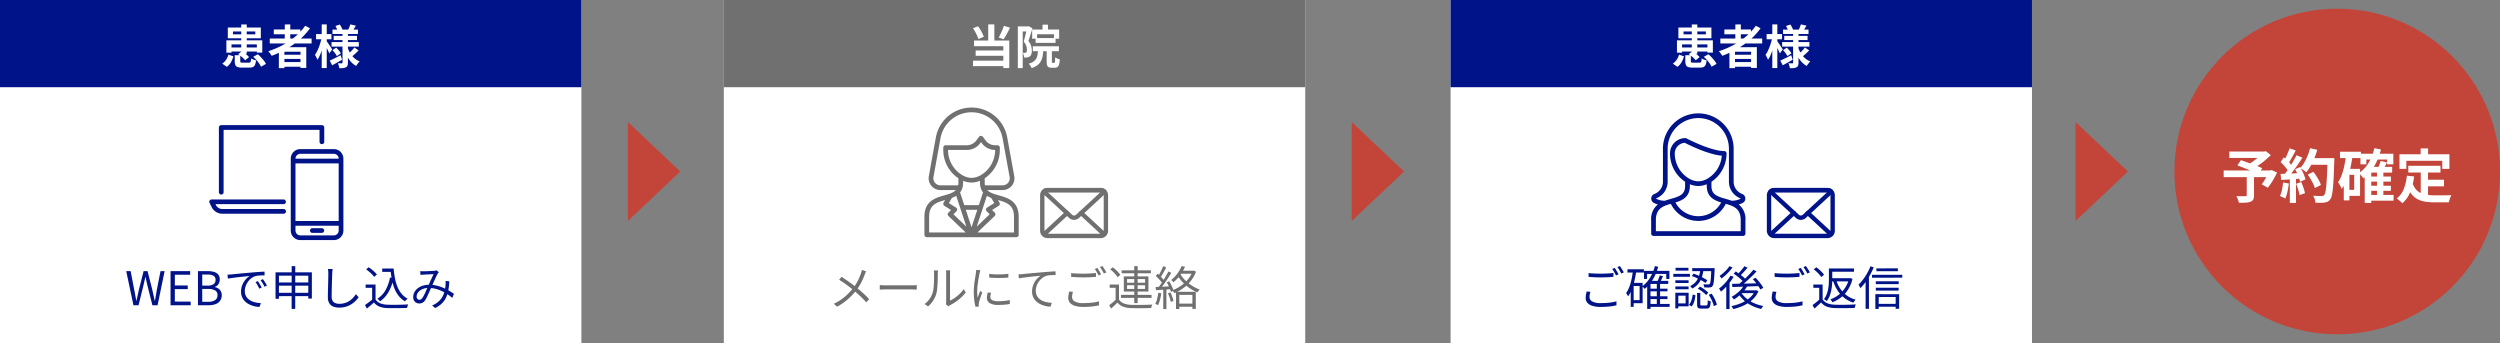 <svg xmlns="http://www.w3.org/2000/svg" width="860" height="118" viewBox="0 0 860 118">
  <rect x="0" y="0" width="860" height="118" fill="#808080" stroke="none"/>
  <g id="グループ_6656" data-name="グループ 6656" transform="translate(-370 -567)">
    <rect id="長方形_536" data-name="長方形 536" width="200" height="118" transform="translate(869 567)" fill="#fff"/>
    <rect id="長方形_537" data-name="長方形 537" width="200" height="30" transform="translate(869 567)" fill="#011388"/>
    <path id="パス_291" data-name="パス 291" d="M6.752,15.992h1.9v2.064q0,.336.152.416a1.848,1.848,0,0,0,.7.08h2.1a.812.812,0,0,0,.456-.1.631.631,0,0,0,.216-.408,6.639,6.639,0,0,0,.1-.944,3.6,3.6,0,0,0,.488.264,5.184,5.184,0,0,0,.632.24,5.939,5.939,0,0,0,.576.152A5.022,5.022,0,0,1,13.72,19.3a1.435,1.435,0,0,1-.7.752,3.04,3.04,0,0,1-1.24.208H9.28a4.587,4.587,0,0,1-1.568-.208,1.272,1.272,0,0,1-.752-.68,3.31,3.31,0,0,1-.208-1.3ZM7.92,15.64l1.264-.992q.448.272.92.608a10.732,10.732,0,0,1,.888.7,5.692,5.692,0,0,1,.672.688L10.32,17.736a5.876,5.876,0,0,0-.632-.7q-.392-.376-.856-.744T7.92,15.64Zm5.184.912,1.584-.88a12.441,12.441,0,0,1,1.1,1.04,15.308,15.308,0,0,1,1,1.168,6.068,6.068,0,0,1,.7,1.1l-1.7.976a6.115,6.115,0,0,0-.632-1.1,12.853,12.853,0,0,0-.96-1.208A13.279,13.279,0,0,0,13.1,16.552Zm-8.512-.768,1.712.608a10.622,10.622,0,0,1-.848,2,4.765,4.765,0,0,1-1.424,1.6l-1.584-1.1a4.944,4.944,0,0,0,1.344-1.36A6.006,6.006,0,0,0,4.592,15.784ZM6.144,7.832v.976h7.68V7.832ZM4.368,6.472h11.36v3.7H4.368ZM8.976,5.416h1.9V15.48h-1.9Zm-5.1,5.456H16.224V15.1H14.352V12.264H5.632v2.864H3.872ZM4.88,13.336H15.232v1.392H4.88ZM18.8,10.264H33.2l-.016,1.68H18.8Zm1.392-3.12,9.136-.016.016,1.664H20.176Zm2.8,8.7,7.152-.016.016,1.44-7.152.016Zm0,2.512h7.152l.016,1.6-7.152.016Zm.976-12.944L25.856,5.4l-.016,5.808H23.952Zm7.024.448,1.648.864A22.079,22.079,0,0,1,28.992,10.7a28.867,28.867,0,0,1-4.52,3.168A34.224,34.224,0,0,1,19.456,16.2a5.207,5.207,0,0,0-.32-.5q-.208-.3-.44-.6a4.882,4.882,0,0,0-.408-.48A29.188,29.188,0,0,0,23.272,12.5a24.992,24.992,0,0,0,4.352-2.96A19.312,19.312,0,0,0,30.992,5.864ZM21.936,13.24l9.424-.016v7.152h-2l.016-5.584-5.536.016V20.44H21.92ZM40.368,7.192h8.768V8.7H40.368Zm.416,2.144H48.8v1.44H40.784Zm-.736,2.128H49.44v1.568H40.048Zm6.464-6.08,1.92.448q-.336.544-.64,1.04t-.56.848l-1.488-.432q.208-.416.424-.96T46.512,5.384Zm-5.136.56,1.52-.512q.272.416.536.912a4.994,4.994,0,0,1,.376.864l-1.6.576a5.767,5.767,0,0,0-.336-.9A8.574,8.574,0,0,0,41.376,5.944ZM47.9,13.32l1.456,1.024q-.528.56-1.128,1.1t-1.064.928l-1.232-.928q.3-.272.672-.64t.712-.76Q47.664,13.656,47.9,13.32Zm-7.536.928,1.3-.864q.432.432.9.984a7.021,7.021,0,0,1,.7.968l-1.376.96a7.857,7.857,0,0,0-.656-1.016A10.371,10.371,0,0,0,40.368,14.248Zm-.944,3.6q.736-.32,1.728-.816t2.032-1.04l.5,1.552q-.848.5-1.744,1t-1.664.92Zm4.4-9.632H45.68v10.32a3.072,3.072,0,0,1-.136,1.016,1.057,1.057,0,0,1-.536.584,2.458,2.458,0,0,1-.968.28q-.568.056-1.32.056a5.781,5.781,0,0,0-.192-.88,4.534,4.534,0,0,0-.32-.832q.416.016.824.024t.536.008a.254.254,0,0,0,.208-.064.352.352,0,0,0,.048-.208Zm1.744,5.1a10.241,10.241,0,0,0,.944,2.016A7.22,7.22,0,0,0,47.9,17a6.4,6.4,0,0,0,1.84,1.136,4.642,4.642,0,0,0-.424.456q-.232.28-.448.568a4.163,4.163,0,0,0-.344.528,6.632,6.632,0,0,1-1.848-1.48,9.758,9.758,0,0,1-1.392-2.088,14.526,14.526,0,0,1-.968-2.512ZM34.72,8.728h5.3V10.5h-5.3ZM36.672,5.4H38.4V20.424H36.672ZM36.64,9.944,37.7,10.3q-.16.96-.416,1.976t-.576,2a19.077,19.077,0,0,1-.7,1.832A8.377,8.377,0,0,1,35.2,17.56a6.3,6.3,0,0,0-.392-.864q-.264-.5-.472-.816a8.742,8.742,0,0,0,.736-1.232,16.344,16.344,0,0,0,.656-1.5q.3-.8.536-1.624T36.64,9.944ZM38.32,11.1q.128.16.408.568t.6.88q.32.472.584.88t.36.568l-.992,1.376q-.144-.336-.368-.816t-.488-.992l-.5-.96q-.232-.448-.408-.736Z" transform="translate(943 570)" fill="#fff"/>
    <path id="パス_292" data-name="パス 292" d="M24.472,7.944q.864.1,1.944.144t2.28.048q.768,0,1.544-.032t1.488-.08q.712-.048,1.288-.112V9.224q-.544.048-1.264.1t-1.512.072q-.792.024-1.528.024-1.216,0-2.256-.048T24.472,9.24Zm.64,6.448a6,6,0,0,0-.24.92,5.135,5.135,0,0,0-.08.888,1.7,1.7,0,0,0,.936,1.5,5.636,5.636,0,0,0,2.856.568q1.12,0,2.136-.072t1.872-.216a10.979,10.979,0,0,0,1.464-.336l.016,1.376q-.576.144-1.416.28t-1.864.208q-1.024.072-2.176.072a9.546,9.546,0,0,1-2.768-.352,3.744,3.744,0,0,1-1.76-1.04,2.469,2.469,0,0,1-.608-1.7,6.029,6.029,0,0,1,.112-1.184q.112-.56.224-1.04Zm8.352-8.24q.208.288.448.68t.472.8q.232.408.392.728l-.864.4q-.24-.5-.608-1.136a12.629,12.629,0,0,0-.7-1.1Zm1.76-.64q.224.3.48.7t.5.792a7.563,7.563,0,0,1,.384.7l-.88.384q-.256-.528-.616-1.144a9.425,9.425,0,0,0-.712-1.064ZM45.352,13.3h6.256v.928H45.352Zm0,2.624h6.256v.944H45.352Zm.016,2.624H52.36v1.024H45.368Zm-1.84-11.36H52.28V9.944H51.192V8.232H44.584V9.944H43.528Zm4.416,4.192h1.12V19.1h-1.12Zm-2.176-.752H51.88v1.04H45.768V20.28H44.632V11.7l1.04-1.072Zm1.52-5.088,1.136.224a17.458,17.458,0,0,1-1.848,4.384,11.767,11.767,0,0,1-2.808,3.232,3.306,3.306,0,0,0-.232-.28q-.152-.168-.32-.328a3.416,3.416,0,0,0-.3-.256A10.271,10.271,0,0,0,45.6,9.552,15.254,15.254,0,0,0,47.288,5.544Zm1.664,3.184L50.072,9q-.288.624-.584,1.256a11.509,11.509,0,0,1-.568,1.08l-.912-.256a11.836,11.836,0,0,0,.528-1.16A12.1,12.1,0,0,0,48.952,8.728Zm-11.1-2.1H43.5v1.12H37.848ZM39.464,11.3h3.6v7.008h-3.6V17.256h2.56v-4.88h-2.56ZM39.72,7.16l1.152.176q-.24,1.68-.616,3.256a21.8,21.8,0,0,1-.912,2.936,11.728,11.728,0,0,1-1.272,2.416q-.064-.128-.192-.344l-.256-.432a2.346,2.346,0,0,0-.24-.344,9.536,9.536,0,0,0,1.1-2.12,18.314,18.314,0,0,0,.76-2.624Q39.544,8.664,39.72,7.16ZM38.968,11.3h1.008v8.272H38.968ZM62.92,6.68h1.1a14.858,14.858,0,0,1-.352,1.912A8.928,8.928,0,0,1,63,10.408a6.245,6.245,0,0,1-2.9,2.848,2.386,2.386,0,0,0-.312-.448,3.125,3.125,0,0,0-.392-.4,5.418,5.418,0,0,0,1.616-1.1A5.586,5.586,0,0,0,62.04,9.9a7.341,7.341,0,0,0,.584-1.584A13.77,13.77,0,0,0,62.92,6.68ZM59.992,8.968l.576-.848q.832.288,1.728.68t1.688.816a13.412,13.412,0,0,1,1.32.792l-.592.944a13.967,13.967,0,0,0-1.32-.832q-.792-.448-1.68-.864A15.2,15.2,0,0,0,59.992,8.968Zm6.7-2.72h1.136v.5q-.08,1.888-.176,3.056a15.375,15.375,0,0,1-.224,1.776,1.815,1.815,0,0,1-.336.832.982.982,0,0,1-.4.336,1.887,1.887,0,0,1-.56.128,6.629,6.629,0,0,1-.792.024q-.5-.008-1.08-.04a3.084,3.084,0,0,0-.1-.552,1.822,1.822,0,0,0-.224-.536q.56.048,1.024.056t.656.008a.559.559,0,0,0,.512-.16,1.616,1.616,0,0,0,.248-.7,15.492,15.492,0,0,0,.184-1.632q.08-1.088.128-2.9ZM61.8,14.76h1.1v3.872q0,.288.1.368a.756.756,0,0,0,.432.08h1.5a.416.416,0,0,0,.32-.12.964.964,0,0,0,.16-.5q.048-.384.064-1.2a1.415,1.415,0,0,0,.288.184,2.805,2.805,0,0,0,.368.152q.192.064.352.112a7.579,7.579,0,0,1-.192,1.512,1.235,1.235,0,0,1-.44.736,1.426,1.426,0,0,1-.808.2H63.272a2.62,2.62,0,0,1-.92-.128.719.719,0,0,1-.44-.464,2.979,2.979,0,0,1-.112-.912Zm-1.52.544.96.256q-.08.7-.232,1.424a7.143,7.143,0,0,1-.424,1.352,3.746,3.746,0,0,1-.688,1.08L59,18.84a3.271,3.271,0,0,0,.632-.968,7.415,7.415,0,0,0,.408-1.232A11.5,11.5,0,0,0,60.28,15.3Zm1.776-2,.72-.7a8.673,8.673,0,0,1,1.072.624q.544.368,1.024.752a5.728,5.728,0,0,1,.768.72l-.736.8a7.118,7.118,0,0,0-.752-.736,11.935,11.935,0,0,0-1.008-.776Q62.6,13.608,62.056,13.3ZM65.8,15.416l.976-.4a12.029,12.029,0,0,1,.808,1.272,11.447,11.447,0,0,1,.64,1.352,7.523,7.523,0,0,1,.376,1.216l-1.072.432a6.771,6.771,0,0,0-.352-1.216A13.25,13.25,0,0,0,66.56,16.7,12.814,12.814,0,0,0,65.8,15.416ZM60.12,6.248h7.088V7.272H60.12Zm-5.792,4.16h4.544v.944H54.328Zm.064-4.288h4.432v.96H54.392Zm-.064,6.416h4.544v.96H54.328Zm-.72-4.32h5.728V9.224H53.608Zm1.264,6.48h4.016v4.672H54.872v-.992h2.976V15.7H54.872Zm-.56,0h1.024V20.1H54.312Zm23.664-2.624,1.1.336A10.213,10.213,0,0,1,77.8,14.2a15.84,15.84,0,0,1-1.6,1.568,14.255,14.255,0,0,1-1.728,1.264,2.542,2.542,0,0,0-.224-.3q-.144-.168-.3-.344a2.152,2.152,0,0,0-.288-.272,12.632,12.632,0,0,0,2.456-1.744A8.837,8.837,0,0,0,77.976,12.072Zm.1-6.512,1.072.544q-.608.72-1.3,1.48t-1.288,1.3l-.864-.5q.4-.384.84-.88T77.384,6.5A9.818,9.818,0,0,0,78.072,5.56Zm3.1,1.216,1.088.592q-.8.864-1.768,1.8t-1.952,1.808q-.984.872-1.864,1.512l-.816-.528q.656-.5,1.376-1.136t1.432-1.336q.712-.7,1.36-1.392T81.176,6.776Zm-6.8,1.376.736-.784q.592.4,1.256.88t1.24.968a6.962,6.962,0,0,1,.912.9l-.752.864a12.167,12.167,0,0,0-.912-.912q-.56-.512-1.208-1.016T74.376,8.152Zm6.592,1.888.944-.5q.512.512,1.024,1.136t.952,1.232a7.5,7.5,0,0,1,.68,1.1l-1.008.592a7.338,7.338,0,0,0-.648-1.112q-.424-.616-.928-1.264T80.968,10.04Zm-7.136,1.6q1.152-.016,2.68-.048t3.264-.072q1.736-.04,3.464-.088l-.048.992q-1.664.048-3.344.112t-3.2.112q-1.52.048-2.7.08Zm3.1,2.928a8.529,8.529,0,0,0,1.848,2.1,11.315,11.315,0,0,0,2.624,1.616,14.128,14.128,0,0,0,3.176.984,3.451,3.451,0,0,0-.272.312q-.144.184-.264.368a3.51,3.51,0,0,0-.2.344,14.519,14.519,0,0,1-3.232-1.152,11.924,11.924,0,0,1-2.688-1.824A10.134,10.134,0,0,1,75.96,14.9Zm.368-.7h4.768v.96h-5.6Zm4.384,0h.24l.208-.048.768.368a8.211,8.211,0,0,1-1.472,2.3,10.577,10.577,0,0,1-2.072,1.752A13.66,13.66,0,0,1,76.888,19.5a19.591,19.591,0,0,1-2.688.832,3.591,3.591,0,0,0-.256-.536,3.424,3.424,0,0,0-.336-.5,17.517,17.517,0,0,0,2.52-.7,13.5,13.5,0,0,0,2.328-1.1,9.332,9.332,0,0,0,1.928-1.512,6.481,6.481,0,0,0,1.3-1.92Zm-8.4-5.04,1.072.384A16.884,16.884,0,0,1,73.1,11.1a21.01,21.01,0,0,1-1.5,1.768,17.242,17.242,0,0,1-1.576,1.472q-.064-.128-.184-.328t-.256-.408a2.036,2.036,0,0,0-.248-.32A15.679,15.679,0,0,0,70.8,12.016a15.105,15.105,0,0,0,1.368-1.536A14.6,14.6,0,0,0,73.288,8.824ZM72.9,5.56l1.088.432a15.136,15.136,0,0,1-1.1,1.36A17.333,17.333,0,0,1,71.568,8.68,16.778,16.778,0,0,1,70.184,9.8,1.939,1.939,0,0,0,70,9.512l-.248-.328a2.673,2.673,0,0,0-.224-.264,14.212,14.212,0,0,0,1.272-1,15.792,15.792,0,0,0,1.208-1.176A6.919,6.919,0,0,0,72.9,5.56ZM71.832,11.8l.976-.992.16.08v9.44H71.832Zm16.64-3.856q.864.1,1.944.144t2.28.048q.768,0,1.544-.032t1.488-.08q.712-.048,1.288-.112V9.224q-.544.048-1.264.1t-1.512.072q-.792.024-1.528.024-1.216,0-2.256-.048T88.472,9.24Zm.64,6.448a6,6,0,0,0-.24.92,5.135,5.135,0,0,0-.08.888,1.7,1.7,0,0,0,.936,1.5,5.636,5.636,0,0,0,2.856.568q1.12,0,2.136-.072t1.872-.216a10.979,10.979,0,0,0,1.464-.336l.016,1.376q-.576.144-1.416.28t-1.864.208q-1.024.072-2.176.072a9.546,9.546,0,0,1-2.768-.352,3.744,3.744,0,0,1-1.76-1.04,2.469,2.469,0,0,1-.608-1.7,6.029,6.029,0,0,1,.112-1.184q.112-.56.224-1.04Zm8.352-8.24q.208.288.448.68t.472.8q.232.408.392.728l-.864.4q-.24-.5-.608-1.136a12.627,12.627,0,0,0-.7-1.1Zm1.76-.64q.224.3.48.7t.5.792a7.564,7.564,0,0,1,.384.7l-.88.384q-.256-.528-.616-1.144a9.424,9.424,0,0,0-.712-1.064Zm5.76,6.368v5.664h-1.168V13h-2.032V11.88Zm0,5.136a3.543,3.543,0,0,0,1.656,1.312,7.288,7.288,0,0,0,2.5.48q.656.032,1.6.04t1.976-.008q1.032-.016,2.008-.048t1.68-.08a3.308,3.308,0,0,0-.144.352q-.08.224-.144.456t-.1.408q-.656.032-1.56.048t-1.88.024q-.976.008-1.88,0t-1.56-.024a8.435,8.435,0,0,1-2.752-.512,4.642,4.642,0,0,1-1.92-1.408q-.56.512-1.12,1.032t-1.184,1.064l-.64-1.232q.56-.384,1.184-.888t1.184-1.016ZM101.912,6.648l.9-.7a12.673,12.673,0,0,1,1.016.808q.52.456.952.912a5.89,5.89,0,0,1,.688.856l-.96.768a6.382,6.382,0,0,0-.664-.856q-.424-.472-.92-.944A9.557,9.557,0,0,0,101.912,6.648ZM107.7,6.36h8.08V7.48H107.7Zm.112,3.344h6.544v1.1h-6.544Zm-.672-3.344H108.3v3.712q0,.832-.072,1.808a17.47,17.47,0,0,1-.264,1.984,11.06,11.06,0,0,1-.568,1.968,6.99,6.99,0,0,1-1,1.76,1.858,1.858,0,0,0-.272-.248q-.176-.136-.368-.256a1.632,1.632,0,0,0-.336-.168,6.242,6.242,0,0,0,.928-1.624,10.47,10.47,0,0,0,.512-1.784,14.216,14.216,0,0,0,.232-1.8q.056-.888.056-1.656ZM114.056,9.7h.224l.224-.032.752.256a12.319,12.319,0,0,1-1.064,2.888A10.986,10.986,0,0,1,112.6,15.1a10.559,10.559,0,0,1-1.992,1.712,11.983,11.983,0,0,1-2.28,1.176,2,2,0,0,0-.184-.344q-.12-.184-.248-.368a1.624,1.624,0,0,0-.256-.3,10.544,10.544,0,0,0,2.1-1.016,9.5,9.5,0,0,0,1.856-1.528,10.281,10.281,0,0,0,1.488-2.032,9.934,9.934,0,0,0,.976-2.48Zm-4.384.736a10.656,10.656,0,0,0,2.456,4.192,9.049,9.049,0,0,0,4.216,2.448,3.451,3.451,0,0,0-.272.312q-.144.184-.28.368a3.132,3.132,0,0,0-.232.36A10.037,10.037,0,0,1,110.168,14a13.569,13.569,0,0,1-1.552-3.3Zm13.792-4.112,7.408-.016v.976L123.48,7.3Zm-.192,4.432h7.888v.976l-7.872.016Zm0,2.224h7.856v.976l-7.84.016Zm.464,5.552,6.944-.016.016.992-6.944.016Zm-1.776-10h10.432l-.016.992-10.4.016Zm1.152,6.656,8.192.016v5.008l-1.2.016.016-4.064-5.84.016-.016,4.08-1.136.016Zm-1.68-9.584,1.12.352a24.14,24.14,0,0,1-1.272,2.656,23.66,23.66,0,0,1-1.568,2.464,18.32,18.32,0,0,1-1.72,2.048q-.064-.144-.184-.368t-.248-.448a3.165,3.165,0,0,0-.24-.368,15.028,15.028,0,0,0,1.568-1.784,19.613,19.613,0,0,0,1.424-2.176A17.487,17.487,0,0,0,121.432,5.608Zm-1.664,4.128,1.12-1.136.016.016.016,11.616h-1.152Z" transform="translate(892 653)" fill="#011388"/>
    <g id="グループ_6620" data-name="グループ 6620" transform="translate(0 -46)">
      <rect id="長方形_530" data-name="長方形 530" width="200" height="118" transform="translate(370 613)" fill="#fff"/>
      <rect id="長方形_533" data-name="長方形 533" width="200" height="30" transform="translate(370 613)" fill="#011388"/>
      <path id="パス_295" data-name="パス 295" d="M6.752,15.992h1.9v2.064q0,.336.152.416a1.848,1.848,0,0,0,.7.08h2.1a.812.812,0,0,0,.456-.1.631.631,0,0,0,.216-.408,6.639,6.639,0,0,0,.1-.944,3.6,3.6,0,0,0,.488.264,5.184,5.184,0,0,0,.632.24,5.939,5.939,0,0,0,.576.152A5.022,5.022,0,0,1,13.72,19.3a1.435,1.435,0,0,1-.7.752,3.04,3.04,0,0,1-1.24.208H9.28a4.587,4.587,0,0,1-1.568-.208,1.272,1.272,0,0,1-.752-.68,3.31,3.31,0,0,1-.208-1.3ZM7.92,15.64l1.264-.992q.448.272.92.608a10.732,10.732,0,0,1,.888.7,5.692,5.692,0,0,1,.672.688L10.32,17.736a5.876,5.876,0,0,0-.632-.7q-.392-.376-.856-.744T7.92,15.64Zm5.184.912,1.584-.88a12.441,12.441,0,0,1,1.1,1.04,15.308,15.308,0,0,1,1,1.168,6.068,6.068,0,0,1,.7,1.1l-1.7.976a6.115,6.115,0,0,0-.632-1.1,12.853,12.853,0,0,0-.96-1.208A13.279,13.279,0,0,0,13.1,16.552Zm-8.512-.768,1.712.608a10.622,10.622,0,0,1-.848,2,4.765,4.765,0,0,1-1.424,1.6l-1.584-1.1a4.944,4.944,0,0,0,1.344-1.36A6.006,6.006,0,0,0,4.592,15.784ZM6.144,7.832v.976h7.68V7.832ZM4.368,6.472h11.36v3.7H4.368ZM8.976,5.416h1.9V15.48h-1.9Zm-5.1,5.456H16.224V15.1H14.352V12.264H5.632v2.864H3.872ZM4.88,13.336H15.232v1.392H4.88ZM18.8,10.264H33.2l-.016,1.68H18.8Zm1.392-3.12,9.136-.016.016,1.664H20.176Zm2.8,8.7,7.152-.016.016,1.44-7.152.016Zm0,2.512h7.152l.016,1.6-7.152.016Zm.976-12.944L25.856,5.4l-.016,5.808H23.952Zm7.024.448,1.648.864A22.079,22.079,0,0,1,28.992,10.7a28.867,28.867,0,0,1-4.52,3.168A34.224,34.224,0,0,1,19.456,16.2a5.207,5.207,0,0,0-.32-.5q-.208-.3-.44-.6a4.882,4.882,0,0,0-.408-.48A29.188,29.188,0,0,0,23.272,12.5a24.992,24.992,0,0,0,4.352-2.96A19.312,19.312,0,0,0,30.992,5.864ZM21.936,13.24l9.424-.016v7.152h-2l.016-5.584-5.536.016V20.44H21.92ZM40.368,7.192h8.768V8.7H40.368Zm.416,2.144H48.8v1.44H40.784Zm-.736,2.128H49.44v1.568H40.048Zm6.464-6.08,1.92.448q-.336.544-.64,1.04t-.56.848l-1.488-.432q.208-.416.424-.96T46.512,5.384Zm-5.136.56,1.52-.512q.272.416.536.912a4.994,4.994,0,0,1,.376.864l-1.6.576a5.767,5.767,0,0,0-.336-.9A8.574,8.574,0,0,0,41.376,5.944ZM47.9,13.32l1.456,1.024q-.528.56-1.128,1.1t-1.064.928l-1.232-.928q.3-.272.672-.64t.712-.76Q47.664,13.656,47.9,13.32Zm-7.536.928,1.3-.864q.432.432.9.984a7.021,7.021,0,0,1,.7.968l-1.376.96a7.857,7.857,0,0,0-.656-1.016A10.371,10.371,0,0,0,40.368,14.248Zm-.944,3.6q.736-.32,1.728-.816t2.032-1.04l.5,1.552q-.848.5-1.744,1t-1.664.92Zm4.4-9.632H45.68v10.32a3.072,3.072,0,0,1-.136,1.016,1.057,1.057,0,0,1-.536.584,2.458,2.458,0,0,1-.968.28q-.568.056-1.32.056a5.781,5.781,0,0,0-.192-.88,4.534,4.534,0,0,0-.32-.832q.416.016.824.024t.536.008a.254.254,0,0,0,.208-.064.352.352,0,0,0,.048-.208Zm1.744,5.1a10.241,10.241,0,0,0,.944,2.016A7.22,7.22,0,0,0,47.9,17a6.4,6.4,0,0,0,1.84,1.136,4.642,4.642,0,0,0-.424.456q-.232.28-.448.568a4.163,4.163,0,0,0-.344.528,6.632,6.632,0,0,1-1.848-1.48,9.758,9.758,0,0,1-1.392-2.088,14.526,14.526,0,0,1-.968-2.512ZM34.72,8.728h5.3V10.5h-5.3ZM36.672,5.4H38.4V20.424H36.672ZM36.64,9.944,37.7,10.3q-.16.96-.416,1.976t-.576,2a19.077,19.077,0,0,1-.7,1.832A8.377,8.377,0,0,1,35.2,17.56a6.3,6.3,0,0,0-.392-.864q-.264-.5-.472-.816a8.742,8.742,0,0,0,.736-1.232,16.344,16.344,0,0,0,.656-1.5q.3-.8.536-1.624T36.64,9.944ZM38.32,11.1q.128.16.408.568t.6.88q.32.472.584.88t.36.568l-.992,1.376q-.144-.336-.368-.816t-.488-.992l-.5-.96q-.232-.448-.408-.736Z" transform="translate(444 616)" fill="#fff"/>
      <path id="パス_296" data-name="パス 296" d="M22.9,19,20.424,7.272h1.52l1.232,6.384q.176.944.352,1.9t.352,1.912h.064q.208-.96.416-1.912t.416-1.9l1.616-6.384h1.36l1.632,6.384q.208.944.416,1.9t.432,1.912h.08q.16-.96.32-1.912t.32-1.9l1.264-6.384h1.408L31.208,19H29.416L27.64,11.928q-.16-.7-.3-1.352t-.28-1.32H27q-.128.672-.288,1.32t-.3,1.352L24.664,19Zm12.768,0V7.272h6.736l.016,1.248L37.144,8.5v3.7h4.432l.016,1.264-4.448-.016v4.288l5.44.016L42.6,19ZM45.1,19V7.272h3.472a6.944,6.944,0,0,1,2.1.288,2.924,2.924,0,0,1,1.416.912,2.542,2.542,0,0,1,.512,1.664,3.027,3.027,0,0,1-.2,1.1,2.486,2.486,0,0,1-.584.9,2.329,2.329,0,0,1-.928.552v.08a3.067,3.067,0,0,1,1.712.9,2.643,2.643,0,0,1,.672,1.9,3.106,3.106,0,0,1-.568,1.912,3.44,3.44,0,0,1-1.568,1.144A6.425,6.425,0,0,1,48.824,19Zm1.472-6.752h1.744a3.586,3.586,0,0,0,2.176-.512,1.688,1.688,0,0,0,.656-1.408,1.575,1.575,0,0,0-.7-1.464,4.049,4.049,0,0,0-2.072-.424H46.568Zm0,5.568h2.048a4.238,4.238,0,0,0,2.352-.56,1.942,1.942,0,0,0,.848-1.744,1.74,1.74,0,0,0-.832-1.608,4.6,4.6,0,0,0-2.368-.5H46.568Zm8.688-9.344q.448-.016.824-.04l.6-.04q.384-.048,1.112-.12t1.672-.16q.944-.088,2.032-.184l2.192-.192q.88-.08,1.664-.136t1.456-.1q.672-.04,1.2-.056v1.28q-.448,0-1.024.016t-1.136.064a4.71,4.71,0,0,0-.976.176,4.66,4.66,0,0,0-1.528.824,5.71,5.71,0,0,0-1.16,1.272,6.005,6.005,0,0,0-.728,1.488,4.832,4.832,0,0,0-.248,1.488,3.853,3.853,0,0,0,.32,1.624,3.441,3.441,0,0,0,.872,1.176,4.8,4.8,0,0,0,1.256.784,7.17,7.17,0,0,0,1.5.456,9.363,9.363,0,0,0,1.576.168l-.464,1.328a9,9,0,0,1-1.792-.248,8.016,8.016,0,0,1-1.712-.624A5.763,5.763,0,0,1,61.3,17.688a4.507,4.507,0,0,1-1.376-3.36,5.991,5.991,0,0,1,.44-2.312A6.844,6.844,0,0,1,61.5,10.152,5.746,5.746,0,0,1,62.92,8.92q-.512.064-1.272.144l-1.624.168q-.864.088-1.736.2t-1.624.216q-.752.1-1.264.216ZM65.7,10.7q.176.256.424.648t.488.8a7.214,7.214,0,0,1,.4.776L66.2,13.3q-.272-.592-.608-1.176a11.106,11.106,0,0,0-.7-1.08Zm1.744-.672q.192.256.448.64t.5.792q.248.408.44.776l-.832.4q-.288-.592-.632-1.168t-.712-1.072Zm4.336-2.336,12.5-.016V16.7l-1.232.016.016-7.888h-10.1l-.016,7.968H71.784Zm.752,3.488L83.7,11.16l.016,1.1-11.168.016Zm.016,3.552H83.7v1.136l-11.152.016ZM77.336,5.56h1.232l-.016,14.688-1.232.016Zm14.1.976q-.064.4-.1.808t-.048.808q-.032.672-.064,1.664t-.064,2.1q-.032,1.112-.048,2.216T91.1,16.12a2.6,2.6,0,0,0,.336,1.408,1.845,1.845,0,0,0,.928.752,3.827,3.827,0,0,0,1.36.224,6.473,6.473,0,0,0,1.968-.28,5.931,5.931,0,0,0,1.568-.752,6.935,6.935,0,0,0,1.224-1.064,11.934,11.934,0,0,0,.968-1.216l.912,1.088a10.741,10.741,0,0,1-1.016,1.192,8.132,8.132,0,0,1-1.416,1.144,7.724,7.724,0,0,1-1.88.864,7.869,7.869,0,0,1-2.376.336,5.4,5.4,0,0,1-2.016-.352,2.828,2.828,0,0,1-1.376-1.136,3.848,3.848,0,0,1-.5-2.08q0-.72.016-1.592t.048-1.8q.032-.928.048-1.816t.032-1.64q.016-.752.016-1.248,0-.448-.032-.864a7.538,7.538,0,0,0-.1-.768Zm17.04-.16h3.36V7.512h-3.36Zm2.624,0h1.312a32.572,32.572,0,0,0,.48,3.448,14.932,14.932,0,0,0,.888,2.96,9.078,9.078,0,0,0,1.424,2.344,6.759,6.759,0,0,0,2.056,1.632,1.776,1.776,0,0,0-.32.24q-.176.16-.344.336t-.28.32a7.592,7.592,0,0,1-2.088-1.768,9.821,9.821,0,0,1-1.448-2.432,16.032,16.032,0,0,1-.912-3.008,32.92,32.92,0,0,1-.512-3.5H111.1Zm.064,3.088,1.232.192a15.926,15.926,0,0,1-1.7,4.72,10.18,10.18,0,0,1-2.936,3.28,2.394,2.394,0,0,0-.248-.28q-.168-.168-.36-.336t-.336-.28a8.263,8.263,0,0,0,2.824-2.976A14.289,14.289,0,0,0,111.16,9.464Zm-4.976,2.416v5.664h-1.168V13h-2.24V11.88Zm0,5.136a3.473,3.473,0,0,0,1.6,1.312,6.8,6.8,0,0,0,2.416.48q.656.032,1.592.04t1.968-.008q1.032-.016,1.992-.048t1.68-.08a1.863,1.863,0,0,0-.16.352q-.08.224-.144.456t-.1.408q-.656.032-1.552.048T113.624,20q-.96.008-1.864,0t-1.56-.024a8.064,8.064,0,0,1-2.68-.512,4.555,4.555,0,0,1-1.88-1.408q-.576.512-1.184,1.032t-1.264,1.064l-.624-1.232q.576-.384,1.24-.888t1.288-1.016ZM102.952,6.664l.88-.72a11.7,11.7,0,0,1,1.072.776q.544.44,1,.888a7.516,7.516,0,0,1,.744.832l-.96.8a5.15,5.15,0,0,0-.7-.848q-.456-.464-.992-.92A12.929,12.929,0,0,0,102.952,6.664Zm18.608.608.632.032q.328.016.568.016.32,0,.824-.016t1.048-.048q.544-.032,1.024-.056t.72-.04q.24-.032.44-.072a2.056,2.056,0,0,0,.36-.1l.8.656q-.112.128-.216.256t-.2.272a11.851,11.851,0,0,0-.608,1.176q-.352.76-.744,1.648t-.776,1.7l-.52,1.176-.568,1.28q-.288.648-.568,1.208a7.589,7.589,0,0,1-.536.928,2.667,2.667,0,0,1-.912.856,2.371,2.371,0,0,1-1.1.248,2.018,2.018,0,0,1-1.488-.592,2.162,2.162,0,0,1-.592-1.6,3.539,3.539,0,0,1,.408-1.672,4.219,4.219,0,0,1,1.136-1.352,5.388,5.388,0,0,1,1.744-.9,7.4,7.4,0,0,1,2.232-.32,10.745,10.745,0,0,1,2.6.312,14.168,14.168,0,0,1,2.352.8,19.378,19.378,0,0,1,2,1.024q.9.536,1.544,1l-.592,1.376a17.543,17.543,0,0,0-1.584-1.208,14.422,14.422,0,0,0-1.92-1.1,12.4,12.4,0,0,0-2.2-.8,9.4,9.4,0,0,0-2.392-.3,5.249,5.249,0,0,0-2.248.44,3.572,3.572,0,0,0-1.424,1.12,2.4,2.4,0,0,0-.488,1.416,1.059,1.059,0,0,0,.3.808.943.943,0,0,0,.664.28.982.982,0,0,0,.5-.128,1.7,1.7,0,0,0,.464-.432,6.047,6.047,0,0,0,.512-.816q.256-.48.512-1.04t.5-1.136q.24-.576.48-1.072.32-.7.648-1.456t.656-1.456q.328-.7.6-1.28-.24.016-.68.032t-.952.04l-.968.048-.728.04q-.256.016-.576.04t-.608.056Zm10,3.5a23.187,23.187,0,0,1-.336,3.088,10.194,10.194,0,0,1-.784,2.512A6.881,6.881,0,0,1,129,18.384a8.966,8.966,0,0,1-2.3,1.576l-1.056-.88a7.651,7.651,0,0,0,2.288-1.416,6.508,6.508,0,0,0,1.368-1.776,7.534,7.534,0,0,0,.688-1.928,16.881,16.881,0,0,0,.28-1.856q.016-.368.024-.752a6.242,6.242,0,0,0-.024-.72Z" transform="translate(393 699)" fill="#011388"/>
      <g id="グループ_6618" data-name="グループ 6618" transform="translate(442 656.053)">
        <g id="グループ_6216" data-name="グループ 6216" transform="translate(0 -0.001)">
          <g id="グループ_6215" data-name="グループ 6215">
            <path id="パス_245" data-name="パス 245" d="M49.39,10.167H37.851a3.287,3.287,0,0,0-3.283,3.283V38.178a3.287,3.287,0,0,0,3.283,3.284H49.39a3.287,3.287,0,0,0,3.283-3.284V13.45a3.287,3.287,0,0,0-3.283-3.283m-13.2,4.919H51.052V34.9H36.189Zm1.662-3.3H49.39a1.664,1.664,0,0,1,1.662,1.662v.015H36.189V13.45a1.664,1.664,0,0,1,1.662-1.662M49.39,39.841H37.851a1.664,1.664,0,0,1-1.662-1.663V36.516H51.052v1.662a1.664,1.664,0,0,1-1.662,1.663" transform="translate(-6.543 -1.924)" fill="#011388"/>
            <path id="パス_246" data-name="パス 246" d="M46.809,43.718h-3.3a.811.811,0,0,0,0,1.621h3.3a.811.811,0,0,0,0-1.621" transform="translate(-8.082 -8.274)" fill="#011388"/>
            <path id="パス_247" data-name="パス 247" d="M26.348,32.329a.81.81,0,0,0-.811-.811H.811a.811.811,0,0,0-.726,1.173l.738,1.476A4.086,4.086,0,0,0,4.5,36.437H25.538a.811.811,0,1,0,0-1.621H4.5a2.471,2.471,0,0,1-2.224-1.374l-.152-.3H25.538a.81.81,0,0,0,.811-.811" transform="translate(0 -5.965)" fill="#011388"/>
            <path id="パス_248" data-name="パス 248" d="M4.878,23.876a.81.81,0,0,0,.811-.811V1.621h33V5.756a.811.811,0,0,0,1.621,0V.811A.81.81,0,0,0,39.5,0H4.878a.81.81,0,0,0-.811.811V23.066a.81.81,0,0,0,.811.811" transform="translate(-0.769)" fill="#011388"/>
          </g>
        </g>
      </g>
    </g>
    <rect id="長方形_534" data-name="長方形 534" width="200" height="118" transform="translate(619 567)" fill="#fff"/>
    <rect id="長方形_535" data-name="長方形 535" width="200" height="30" transform="translate(619 567)" fill="#707070"/>
    <path id="パス_293" data-name="パス 293" d="M16.944,5.4h2.112v6.56H16.944ZM11.7,6.712,13.44,6.04a10.616,10.616,0,0,1,.816,1.192q.384.648.688,1.28a10.712,10.712,0,0,1,.48,1.144l-1.856.784a8.478,8.478,0,0,0-.44-1.168q-.3-.656-.664-1.328A12.2,12.2,0,0,0,11.7,6.712ZM22.32,5.88l2.144.64q-.352.7-.736,1.432t-.76,1.384q-.376.656-.728,1.168l-1.7-.608q.32-.544.656-1.232t.632-1.416Q22.128,6.52,22.32,5.88ZM12.064,10.952H24.192v9.472H22.144V12.888H12.064Zm.56,3.408H22.88V16.2H12.624Zm-.912,3.5H23.2v1.9H11.712ZM35.632,5.48H37.5V8.008H35.632ZM32.064,7.16h9.28v3.168H39.568V8.792H33.76v1.536h-1.7Zm1.184,2.928h6.864v1.648H33.248Zm-.96,2.816h8.976v1.712H32.288Zm1.808.816H35.92a19.445,19.445,0,0,1-.216,2.344,6.525,6.525,0,0,1-.576,1.872,4.189,4.189,0,0,1-1.192,1.44,6.9,6.9,0,0,1-2.064,1.048,2.664,2.664,0,0,0-.248-.52,5.942,5.942,0,0,0-.376-.552,2.684,2.684,0,0,0-.4-.432,5.685,5.685,0,0,0,1.728-.784,2.987,2.987,0,0,0,.952-1.1,4.7,4.7,0,0,0,.424-1.456A18.085,18.085,0,0,0,34.1,13.72Zm2.96-.192h1.792v4.544a1.4,1.4,0,0,0,.04.448q.04.08.216.08h.544a.211.211,0,0,0,.184-.128,1.526,1.526,0,0,0,.1-.536q.032-.408.048-1.224A2.608,2.608,0,0,0,40.44,17a4.948,4.948,0,0,0,.592.256q.312.112.536.176a7.349,7.349,0,0,1-.264,1.744,1.663,1.663,0,0,1-.544.872,1.541,1.541,0,0,1-.92.248H38.768a2.227,2.227,0,0,1-1.064-.208,1.082,1.082,0,0,1-.512-.7,5.027,5.027,0,0,1-.136-1.3Zm-9.92-7.44h3.776V7.816h-2.1V20.44h-1.68Zm3.2,0h.3l.272-.064,1.248.72q-.192.672-.432,1.456T31.24,9.736q-.248.752-.472,1.376a4.889,4.889,0,0,1,.96,1.728,5.763,5.763,0,0,1,.224,1.52,4.161,4.161,0,0,1-.168,1.28,1.5,1.5,0,0,1-.552.784,1.844,1.844,0,0,1-.424.208,3.439,3.439,0,0,1-.488.128,8.073,8.073,0,0,1-1.056.032,5.108,5.108,0,0,0-.12-.816,2.864,2.864,0,0,0-.3-.816q.224.016.392.016h.312A.771.771,0,0,0,30,15.032a.594.594,0,0,0,.2-.344,2.461,2.461,0,0,0,.056-.568,4.519,4.519,0,0,0-.216-1.28,4.4,4.4,0,0,0-.888-1.52q.16-.544.328-1.192t.336-1.3q.168-.656.3-1.224t.216-.952Z" transform="translate(693 570)" fill="#fff"/>
    <path id="パス_294" data-name="パス 294" d="M25.96,7.352a4.514,4.514,0,0,0-.28.56q-.152.352-.248.608-.288.8-.712,1.72t-.96,1.848a15.879,15.879,0,0,1-1.192,1.776,24.7,24.7,0,0,1-1.736,1.968,21.03,21.03,0,0,1-2.176,1.928A18.542,18.542,0,0,1,15.928,19.5l-1.1-1.008a16.594,16.594,0,0,0,3.848-2.456A21.034,21.034,0,0,0,21.5,13.064a13.546,13.546,0,0,0,1.632-2.56,24.34,24.34,0,0,0,1.04-2.48q.08-.24.176-.584t.144-.6ZM17.5,9.224q.592.384,1.28.856t1.376.96q.688.488,1.3.952t1.064.832q1.216.976,2.368,2.008a28.592,28.592,0,0,1,2.1,2.072l-1.008,1.1A26.582,26.582,0,0,0,23.9,15.856q-1.064-.984-2.264-2.008-.432-.368-1.008-.816t-1.24-.944q-.664-.5-1.368-.968t-1.36-.888Zm13.136,2.848.592.04q.352.024.776.032t.856.008h8.768q.608,0,1.04-.032t.688-.048V13.64l-.712-.048q-.472-.032-1-.032H32.856q-.656,0-1.248.024t-.976.056Zm22.752,6.592a3.046,3.046,0,0,0,.072-.424,4.585,4.585,0,0,0,.024-.472V8.184q0-.464-.032-.776T53.4,7h1.472q0,.1-.032.416t-.032.768v9.232a11.734,11.734,0,0,0,1.6-.928,13.065,13.065,0,0,0,1.656-1.344A10.175,10.175,0,0,0,59.48,13.48l.752,1.088a12.74,12.74,0,0,1-1.608,1.776,16.36,16.36,0,0,1-1.912,1.52A16.245,16.245,0,0,1,54.776,19q-.192.112-.328.208t-.216.16Zm-7.328-.08a7,7,0,0,0,1.712-1.744,8.2,8.2,0,0,0,1.072-2.192,7.255,7.255,0,0,0,.272-1.36q.1-.816.144-1.736t.056-1.792q.008-.872.008-1.544a5.612,5.612,0,0,0-.032-.632q-.032-.28-.08-.536H50.68q-.016.1-.032.28t-.032.408Q50.6,7.96,50.6,8.2q0,.672-.016,1.576t-.072,1.888q-.056.984-.144,1.864A8.087,8.087,0,0,1,50.1,15a8.5,8.5,0,0,1-1.1,2.416A9.064,9.064,0,0,1,47.256,19.4ZM68.3,8.2q.656.1,1.528.152t1.808.048q.936-.008,1.792-.064t1.448-.152v1.3q-.64.064-1.5.1t-1.776.04q-.92,0-1.784-.04t-1.52-.1Zm.624,6.512q-.112.432-.176.784a3.842,3.842,0,0,0-.064.688,1.284,1.284,0,0,0,.12.536,1.136,1.136,0,0,0,.416.464,2.457,2.457,0,0,0,.824.32,6.225,6.225,0,0,0,1.344.12,19.049,19.049,0,0,0,2.048-.1,18.442,18.442,0,0,0,1.92-.312l.032,1.344a14.71,14.71,0,0,1-1.752.248q-1,.088-2.248.088a5.328,5.328,0,0,1-2.952-.64,2.02,2.02,0,0,1-.936-1.76,5.5,5.5,0,0,1,.072-.856q.072-.456.2-1.032ZM65.24,6.968q-.032.128-.088.328l-.112.4q-.056.2-.088.344-.08.448-.192,1.032t-.216,1.248q-.1.664-.192,1.344t-.144,1.32q-.056.64-.056,1.184,0,.592.04,1.12t.1,1.12q.144-.368.3-.784t.328-.824q.168-.408.3-.728l.672.512q-.208.576-.448,1.264t-.424,1.32q-.184.632-.264,1-.032.176-.064.384a1.268,1.268,0,0,0-.016.336q.016.128.024.28t.024.28l-1.152.08a15.872,15.872,0,0,1-.416-2.184,22.71,22.71,0,0,1-.176-2.952q0-.88.08-1.8t.208-1.792q.128-.872.248-1.6T63.7,7.976q.048-.288.08-.584a5.155,5.155,0,0,0,.032-.552ZM78.36,8.376q.464-.016.832-.04l.592-.04q.384-.048,1.112-.12t1.672-.16q.944-.088,2.032-.184l2.192-.192q.88-.08,1.664-.136t1.456-.1q.672-.04,1.2-.056v1.28q-.448-.016-1.024,0T88.952,8.7a5.054,5.054,0,0,0-.976.184,4.66,4.66,0,0,0-1.528.824,5.885,5.885,0,0,0-1.888,2.752,4.861,4.861,0,0,0-.248,1.48,3.9,3.9,0,0,0,.32,1.64A3.441,3.441,0,0,0,85.5,16.76a4.758,4.758,0,0,0,1.264.784,7.032,7.032,0,0,0,1.5.448,11.2,11.2,0,0,0,1.568.176L89.368,19.5a9.085,9.085,0,0,1-1.784-.248,7.978,7.978,0,0,1-1.72-.624,5.763,5.763,0,0,1-1.456-1.032,4.507,4.507,0,0,1-1.376-3.36,5.991,5.991,0,0,1,.44-2.312A6.844,6.844,0,0,1,84.6,10.056a5.746,5.746,0,0,1,1.424-1.232q-.512.064-1.264.144t-1.624.168q-.872.088-1.736.2t-1.624.216q-.76.1-1.272.216Zm18.112-.432q.864.1,1.944.144t2.28.048q.768,0,1.544-.032t1.488-.08q.712-.048,1.288-.112V9.224q-.544.048-1.264.1t-1.512.072q-.792.024-1.528.024-1.216,0-2.256-.048T96.472,9.24Zm.64,6.448a6,6,0,0,0-.24.92,5.135,5.135,0,0,0-.08.888,1.7,1.7,0,0,0,.936,1.5,5.636,5.636,0,0,0,2.856.568q1.12,0,2.136-.072t1.872-.216a10.979,10.979,0,0,0,1.464-.336l.016,1.376q-.576.144-1.416.28t-1.864.208q-1.024.072-2.176.072a9.546,9.546,0,0,1-2.768-.352,3.744,3.744,0,0,1-1.76-1.04,2.469,2.469,0,0,1-.608-1.7,6.029,6.029,0,0,1,.112-1.184q.112-.56.224-1.04Zm8.352-8.24q.208.288.448.68t.472.8q.232.408.392.728l-.864.4q-.24-.5-.608-1.136a12.627,12.627,0,0,0-.7-1.1Zm1.76-.64q.224.3.48.7t.5.792a7.564,7.564,0,0,1,.384.7l-.88.384q-.256-.528-.616-1.144a9.424,9.424,0,0,0-.712-1.064Zm5.712,6.368v5.664h-1.168V13h-2.032V11.88Zm0,5.168a3.369,3.369,0,0,0,1.6,1.312,7.222,7.222,0,0,0,2.448.5q.672.016,1.632.024t2.016,0q1.056-.008,2.048-.04t1.712-.08q-.064.128-.144.336t-.144.432a3.794,3.794,0,0,0-.1.416l-1.592.04q-.92.024-1.912.032t-1.92-.008q-.928-.016-1.584-.032a8.187,8.187,0,0,1-2.7-.512,4.483,4.483,0,0,1-1.872-1.392q-.528.512-1.08,1.032T110.2,20.152l-.624-1.184q.528-.384,1.144-.888t1.16-1.032ZM109.9,6.632l.912-.672a12.32,12.32,0,0,1,1,.832q.5.464.928.928a5.536,5.536,0,0,1,.664.864l-.976.752a5.716,5.716,0,0,0-.64-.888q-.416-.488-.9-.96A11.875,11.875,0,0,0,109.9,6.632ZM113.848,7H123.9V8.008H113.848Zm-.24,8.432h10.528v1.024H113.608Zm4.576-9.872h1.168V18.28h-1.168Zm-2.464,6.56V13.4h6.192V12.12Zm0-2.128v1.264h6.192V9.992Zm-1.12-.9h8.464v5.2H114.6Zm17.952,5.28h6.8v5.9h-1.168V15.432h-4.5V20.3h-1.136Zm.688,4.08h5.344v1.056H133.24Zm1.248-12.9,1.168.208a18.3,18.3,0,0,1-.96,1.816,14.171,14.171,0,0,1-1.312,1.832,13.3,13.3,0,0,1-1.7,1.68q-.1-.112-.232-.264a3.025,3.025,0,0,0-.3-.288,1.5,1.5,0,0,0-.288-.2,10.844,10.844,0,0,0,1.592-1.528,13.366,13.366,0,0,0,1.208-1.664A11.031,11.031,0,0,0,134.488,5.56ZM134.2,7.128h4.4v1.04h-4.928Zm4.032,0h.24l.208-.064.736.416a11.73,11.73,0,0,1-1.84,3.232,13.161,13.161,0,0,1-2.6,2.456,15.051,15.051,0,0,1-3,1.672,2.05,2.05,0,0,0-.192-.328,4.408,4.408,0,0,0-.272-.352,1.766,1.766,0,0,0-.272-.264,14.23,14.23,0,0,0,2.888-1.512,12.136,12.136,0,0,0,2.464-2.208,9.062,9.062,0,0,0,1.64-2.84Zm-4.224,1.1a10.322,10.322,0,0,0,1.72,2.208,13.846,13.846,0,0,0,2.352,1.872,13.23,13.23,0,0,0,2.632,1.3,2.928,2.928,0,0,0-.28.288q-.152.176-.28.352t-.224.336a13.26,13.26,0,0,1-2.68-1.448,15.166,15.166,0,0,1-2.392-2.056,13.247,13.247,0,0,1-1.84-2.448ZM128.12,5.56l1.056.432q-.3.56-.64,1.2t-.68,1.232a11.1,11.1,0,0,1-.664,1.024l-.816-.368q.3-.464.624-1.08t.624-1.264Q127.928,6.088,128.12,5.56Zm1.808,1.824,1.008.464q-.544.912-1.208,1.936t-1.336,1.968q-.672.944-1.28,1.664L126.376,13q.448-.544.936-1.24t.96-1.456q.472-.76.9-1.52T129.928,7.384Zm-4.32,1.552.608-.8q.448.368.9.824t.84.9a5.5,5.5,0,0,1,.592.792l-.656.912a6.618,6.618,0,0,0-.584-.84q-.376-.472-.824-.936T125.608,8.936Zm3.744,2.176.848-.352q.32.512.624,1.1t.536,1.152a6.112,6.112,0,0,1,.328.992l-.9.416a6.572,6.572,0,0,0-.32-1.016q-.224-.568-.512-1.176A10.986,10.986,0,0,0,129.352,11.112Zm-3.808,1.616q1.056-.032,2.48-.1t2.944-.128l-.016.976q-1.424.1-2.816.184t-2.48.168Zm4.224,2.144.88-.272q.32.672.616,1.5a9.576,9.576,0,0,1,.408,1.416l-.912.32a10.433,10.433,0,0,0-.392-1.432Q130.088,15.576,129.768,14.872Zm-3.312-.16,1.024.176a19.445,19.445,0,0,1-.448,2.232,9.717,9.717,0,0,1-.672,1.864,1.865,1.865,0,0,0-.28-.16l-.352-.168a2.9,2.9,0,0,0-.328-.136,6.86,6.86,0,0,0,.664-1.752A20.552,20.552,0,0,0,126.456,14.712Zm1.712-1.536h1.072v7.136h-1.072Z" transform="translate(642 653)" fill="#707070"/>
    <path id="多角形_41" data-name="多角形 41" d="M17,0,34,18H0Z" transform="translate(604 609) rotate(90)" fill="#c34438"/>
    <path id="多角形_42" data-name="多角形 42" d="M17,0,34,18H0Z" transform="translate(853 609) rotate(90)" fill="#c34438"/>
    <path id="多角形_43" data-name="多角形 43" d="M17,0,34,18H0Z" transform="translate(1102 609) rotate(90)" fill="#c34438"/>
    <g id="グループ_6619" data-name="グループ 6619" transform="translate(7 -58)">
      <circle id="楕円形_30" data-name="楕円形 30" cx="56" cy="56" r="56" transform="translate(1111 628)" fill="#c34438"/>
      <path id="パス_290" data-name="パス 290" d="M18.88,15.46h2.5v6.72a3.259,3.259,0,0,1-.26,1.45,1.665,1.665,0,0,1-.98.77,5.676,5.676,0,0,1-1.68.31q-.98.05-2.28.05a7.239,7.239,0,0,0-.36-1.17,8.772,8.772,0,0,0-.52-1.13q.6.02,1.24.03t1.14.01h.7a.773.773,0,0,0,.4-.1.368.368,0,0,0,.1-.3Zm-6-8.34H25.16V9.34H12.88Zm11.38,0h.64L25.44,7l1.72,1.36q-.86.84-1.89,1.71t-2.13,1.65a23.546,23.546,0,0,1-2.18,1.38,4.867,4.867,0,0,0-.43-.54q-.27-.3-.54-.59a5.119,5.119,0,0,0-.49-.47,15.562,15.562,0,0,0,1.81-1.17,20.718,20.718,0,0,0,1.71-1.41,13.294,13.294,0,0,0,1.24-1.28ZM10.94,13.64H27.28v2.3H10.94Zm4.72-1.74,1.22-1.82q.8.28,1.81.64t2.03.74q1.02.38,1.94.74t1.56.66l-1.28,2.06q-.6-.3-1.48-.69t-1.89-.8q-1.01-.41-2.02-.81T15.66,11.9Zm10.82,1.74h.44l.44-.16,1.96.86a31.3,31.3,0,0,1-1.51,2.81,18.954,18.954,0,0,1-1.71,2.43l-2.06-1.2a13.889,13.889,0,0,0,.89-1.29q.45-.73.86-1.52a14.38,14.38,0,0,0,.69-1.53Zm13.38,1.42,1.94-.96q.52.68,1.04,1.49t.94,1.6a8.517,8.517,0,0,1,.62,1.43L42.32,19.7a9.451,9.451,0,0,0-.57-1.43q-.39-.81-.88-1.65T39.86,15.06Zm.68-5.66h7.18v2.28H40.54Zm6.14,0H49v.7a3.528,3.528,0,0,1-.02.42q-.1,3.3-.21,5.61t-.27,3.81a18.9,18.9,0,0,1-.37,2.36,3.311,3.311,0,0,1-.53,1.26,2.463,2.463,0,0,1-.87.8,3.831,3.831,0,0,1-1.09.32,9.816,9.816,0,0,1-1.39.08q-.85,0-1.75-.02a4.653,4.653,0,0,0-.24-1.21,4.945,4.945,0,0,0-.56-1.21q.96.08,1.76.1t1.18.02a1.339,1.339,0,0,0,.51-.08,1.175,1.175,0,0,0,.37-.26,2.474,2.474,0,0,0,.42-1.06,18.308,18.308,0,0,0,.31-2.25q.13-1.45.24-3.65t.19-5.26ZM40.66,5.98l2.48.56a26.825,26.825,0,0,1-1.01,2.91,24.208,24.208,0,0,1-1.29,2.67,14.847,14.847,0,0,1-1.46,2.16,7.643,7.643,0,0,0-.62-.5q-.38-.28-.8-.54t-.72-.42a9.792,9.792,0,0,0,1.42-1.89,17.625,17.625,0,0,0,1.15-2.36A21,21,0,0,0,40.66,5.98Zm-7.06.04,2.12.74q-.4.78-.84,1.59t-.86,1.56a14.209,14.209,0,0,1-.82,1.31l-1.62-.66q.36-.62.74-1.41t.72-1.61Q33.38,6.72,33.6,6.02ZM36,8.4l2.04.84q-.74,1.14-1.6,2.39T34.7,14.02q-.88,1.14-1.64,2l-1.46-.74q.58-.68,1.18-1.54t1.19-1.78q.59-.92,1.12-1.85T36,8.4Zm-5.48,2.36,1.14-1.64q.52.44,1.08.99t1.03,1.09a5.308,5.308,0,0,1,.71,1l-1.22,1.86a7.535,7.535,0,0,0-.69-1.05q-.45-.59-.99-1.18T30.52,10.76Zm5,2.46,1.7-.74q.4.66.78,1.42t.66,1.49a10.774,10.774,0,0,1,.42,1.31l-1.84.84a11.346,11.346,0,0,0-.38-1.31q-.26-.75-.61-1.54T35.52,13.22Zm-5,1.6q1.38-.04,3.33-.12t3.97-.18l-.02,1.9q-1.88.14-3.74.27t-3.34.21Zm5.34,3.4,1.76-.58a19.36,19.36,0,0,1,.78,1.96,15.617,15.617,0,0,1,.52,1.84l-1.86.68a15.43,15.43,0,0,0-.48-1.89Q36.24,19.14,35.86,18.22Zm-4.48-.46,1.98.36a25.247,25.247,0,0,1-.48,2.84,13.415,13.415,0,0,1-.74,2.36,4.39,4.39,0,0,0-.54-.31q-.34-.17-.69-.33a5.145,5.145,0,0,0-.61-.24,9.146,9.146,0,0,0,.7-2.15A22.919,22.919,0,0,0,31.38,17.76Zm2.32-1.88h2.12V24.8H33.7Zm27.28-.16h7.48v1.76H60.98Zm0,3.16h7.48v1.76H60.98Zm-.04,3.18H69.4v1.96H60.94ZM58,7.88H69.3v3.64H67.16V9.88H60.02v1.64H58Zm5.68,6.16h2.2V23h-2.2ZM61.72,12.4H68.9v1.98H61.72V24.8H59.46V14.48L61.5,12.4Zm1.04-6.42,2.28.44a21.374,21.374,0,0,1-2.3,5.78,13.8,13.8,0,0,1-3.7,4.16q-.16-.22-.45-.57t-.61-.69a6.627,6.627,0,0,0-.56-.54A10.957,10.957,0,0,0,60.8,11,16.57,16.57,0,0,0,62.76,5.98Zm2.16,4.4,2.2.46q-.38.82-.77,1.59t-.71,1.33l-1.8-.46q.28-.62.6-1.44A11.734,11.734,0,0,0,64.92,10.38ZM50.96,7.2h7.2V9.38h-7.2Zm2.24,5.88h4.66v9.3H53.2V20.32h2.64V15.14H53.2Zm-.18-4.72,2.24.34q-.28,2.16-.76,4.23a26.159,26.159,0,0,1-1.21,3.88,14.446,14.446,0,0,1-1.73,3.17,6,6,0,0,0-.33-.72q-.23-.44-.48-.88a4.676,4.676,0,0,0-.47-.7,10.633,10.633,0,0,0,1.31-2.58,23.23,23.23,0,0,0,.88-3.2Q52.82,10.18,53.02,8.36Zm-.76,4.72H54.2V23.94H52.26Zm22.2-1.04H85.52v2.3H74.46ZM80,16.84h6.74V19.1H80Zm-1.26-3.46h2.5v9.66l-2.5-.3Zm-4.78,2.06,2.5.26a21.6,21.6,0,0,1-1.36,5.4,9.887,9.887,0,0,1-2.68,3.82,7.64,7.64,0,0,0-.56-.54q-.36-.32-.75-.62t-.67-.48a7.335,7.335,0,0,0,2.44-3.23A16.766,16.766,0,0,0,73.96,15.44Zm1.94,2.52a6.4,6.4,0,0,0,1.21,2.21,4.914,4.914,0,0,0,1.74,1.28,8.18,8.18,0,0,0,2.17.59,18.618,18.618,0,0,0,2.5.16h2.09q.67,0,1.37-.01l1.3-.02q.6-.01,1-.03a5.008,5.008,0,0,0-.35.73q-.17.43-.31.89a6.275,6.275,0,0,0-.2.84H83.4a19.783,19.783,0,0,1-3.2-.24,8.368,8.368,0,0,1-2.63-.87,6.559,6.559,0,0,1-2.08-1.81,10.535,10.535,0,0,1-1.55-3.08ZM78.7,6.04h2.56V9.68H78.7ZM71.42,8.06H88.6v5.02H86.14V10.32H73.78v2.76H71.42Z" transform="translate(1117 670)" fill="#fff"/>
    </g>
    <g id="グループ_6644" data-name="グループ 6644" transform="translate(5.428)">
      <path id="パス_249" data-name="パス 249" d="M25.593,30.207c-.742-.21-1.412-.409-2-.633l-.1-.038c-.221-.086-.429-.178-.625-.273-.064-.032-.129-.062-.19-.095-.087-.046-.172-.094-.254-.143s-.145-.092-.214-.139q-.143-.1-.275-.2c-.077-.063-.153-.127-.221-.194-.037-.036-.071-.075-.105-.112h5.311A4.053,4.053,0,0,0,30.909,23.6L28.48,10.232a12.467,12.467,0,0,0-24.531,0L1.519,23.6a4.053,4.053,0,0,0,3.988,4.778h5.311c-.032.035-.063.071-.1.1-.084.081-.174.16-.271.237-.067.053-.137.1-.209.152s-.157.107-.243.159-.162.094-.246.139c-.061.032-.126.064-.191.1-.2.1-.412.191-.637.278l-.079.032c-.592.225-1.264.424-2.007.635C3.79,31.069,0,32.143,0,37.557V43.78a.81.81,0,0,0,.811.811H31.618a.81.81,0,0,0,.811-.811V37.557c0-5.414-3.79-6.487-6.836-7.349m-2.619.873,1.057,1.771-2.479,1.565a.811.811,0,0,0-.14,1.259l1.034,1.034L18,40.957l3.489-10.6a7.2,7.2,0,0,0,.641.352c.043.022.089.043.134.063.21.1.425.192.644.277.024.01.044.02.069.03m-12.1,3.336L8.4,32.851,9.455,31.08l.08-.035q.317-.124.623-.268l.148-.07c.219-.108.432-.223.636-.35l1.4,4.26v0l2.085,6.337L9.982,36.71l1.034-1.034a.811.811,0,0,0-.14-1.259m8.293-11.037c-.069.036-.137.072-.206.105q-.244.12-.491.22c-.109.045-.22.084-.33.122-.136.048-.272.094-.409.132-.152.042-.3.073-.456.1-.1.02-.2.046-.3.061a4.993,4.993,0,0,1-1.523,0c-.1-.015-.2-.041-.3-.06-.152-.03-.3-.061-.458-.1-.135-.037-.269-.084-.4-.131-.113-.039-.225-.079-.337-.124-.161-.066-.323-.138-.482-.216-.073-.035-.145-.073-.217-.111a10.1,10.1,0,0,1-5.146-8.79h6.486a5.7,5.7,0,0,0,4.54-2.27l.324-.433.324.432a5.7,5.7,0,0,0,4.54,2.271,10.1,10.1,0,0,1-5.152,8.793M13.722,25.35q.3.1.6.184c.095.025.188.05.283.072.152.034.3.061.455.085.135.023.271.047.406.062.06.006.12.006.18.011.19.016.381.036.57.036s.378-.02.568-.036c.062,0,.122,0,.184-.011.134-.015.268-.039.4-.061.154-.025.307-.052.461-.087.092-.021.184-.045.276-.071q.3-.08.608-.186l.178-.063c.076-.029.153-.051.229-.082v.6a7.157,7.157,0,0,0,.071.983c.007.054.016.108.025.161a4.769,4.769,0,0,0,.947,2.247l-1.437,4.364H13.7l-1.437-4.364a4.779,4.779,0,0,0,.948-2.251c.009-.053.017-.105.024-.159a7.132,7.132,0,0,0,.071-.981v-.6c.075.031.15.052.225.08s.126.045.188.066m.514,9.827h3.956l-1.978,6.009Zm-2.63-8.423h-6.1a2.432,2.432,0,0,1-2.393-2.867l2.43-13.365a10.847,10.847,0,0,1,21.341,0l2.43,13.365a2.431,2.431,0,0,1-2.393,2.867h-6.1v0a5.246,5.246,0,0,1-.08-.949V24.333a11.7,11.7,0,0,0,5.2-9.746v-.811a.81.81,0,0,0-.811-.811h-.811a4.07,4.07,0,0,1-3.243-1.622l-.973-1.3a.842.842,0,0,0-1.3,0l-.973,1.3a4.072,4.072,0,0,1-3.243,1.621H7.3a.81.81,0,0,0-.811.811v.811a11.693,11.693,0,0,0,5.2,9.746V25.8a5.149,5.149,0,0,1-.082.953m-9.985,10.8c0-4.12,2.538-4.9,5.51-5.748L6.6,32.7a.81.81,0,0,0,.263,1.1l2.289,1.447-.9.9a.811.811,0,0,0,.013,1.16l5.929,5.658H1.621Zm29.186,5.412H18.237l5.93-5.658a.811.811,0,0,0,.013-1.16l-.9-.9L25.565,33.8a.81.81,0,0,0,.263-1.1l-.531-.889c2.973.843,5.51,1.628,5.51,5.748Z" transform="translate(682.572 604)" fill="#707070"/>
      <g id="グループ_6641" data-name="グループ 6641" transform="translate(5465.118 11732.403)">
        <path id="パス_288" data-name="パス 288" d="M21.132,1H2.751A1.756,1.756,0,0,0,1,2.751V15a1.744,1.744,0,0,0,.536,1.255L9.519,8.878,1.536,16.259a1.744,1.744,0,0,0,1.214.5H21.132a1.744,1.744,0,0,0,1.214-.5L14.363,8.878l7.983,7.382A1.744,1.744,0,0,0,22.882,15V2.751A1.756,1.756,0,0,0,21.132,1Z" transform="translate(-4743 -11101)" fill="none" stroke="#707070" stroke-linecap="round" stroke-linejoin="round" stroke-width="1.5"/>
        <path id="パス_289" data-name="パス 289" d="M13.787,10.048,23.035,1.5A1.742,1.742,0,0,0,21.821,1H3.44a1.742,1.742,0,0,0-1.214.5l9.248,8.552A1.751,1.751,0,0,0,13.787,10.048Z" transform="translate(-4743.689 -11101)" fill="none" stroke="#707070" stroke-linecap="round" stroke-linejoin="round" stroke-width="1.5"/>
      </g>
    </g>
    <g id="グループ_6643" data-name="グループ 6643" transform="translate(5.429)">
      <path id="パス_244" data-name="パス 244" d="M30.117,31.338a7.493,7.493,0,0,0,1.367-.527,1.695,1.695,0,0,0-.193-3.095,4.507,4.507,0,0,1-2.916-4.2V12.161a12.161,12.161,0,0,0-24.322,0V23.512a4.507,4.507,0,0,1-2.916,4.2,1.695,1.695,0,0,0-.192,3.095,7.582,7.582,0,0,0,1.363.529A6.34,6.34,0,0,0,0,36.746v4.6a.81.81,0,0,0,.811.811H31.618a.81.81,0,0,0,.811-.811v-4.6a6.34,6.34,0,0,0-2.311-5.407m-21.739-.7c.34-.1.682-.218,1.021-.345l.032-.012q.23-.088.456-.186l.078-.034c.13-.057.257-.118.383-.181l.123-.062c.1-.054.206-.113.306-.172.055-.032.111-.063.165-.1.074-.046.144-.1.216-.145a5.158,5.158,0,0,0,.877-.75c.013-.014.027-.026.039-.04.088-.1.17-.2.251-.31.022-.029.045-.058.066-.088.073-.1.141-.21.207-.321.025-.042.049-.084.074-.128.058-.107.114-.217.165-.332.026-.058.05-.118.074-.178.044-.109.085-.221.122-.338.025-.079.046-.163.068-.246.028-.108.058-.216.08-.329s.039-.238.056-.36c.013-.094.029-.183.039-.281.021-.227.034-.464.034-.714v-.6c.075.031.15.052.225.08s.126.045.188.066q.3.1.6.184c.095.025.188.05.283.072.152.034.3.061.455.085.135.023.271.047.406.062.06.006.12.006.18.011.19.016.381.036.57.036s.378-.02.568-.036c.062,0,.122,0,.184-.011.134-.015.268-.039.4-.061.154-.025.307-.052.461-.087.092-.021.184-.045.276-.071q.3-.08.608-.186l.178-.063c.076-.029.153-.051.229-.082v.6c0,.251.013.487.034.714.01.1.026.187.039.281.017.122.033.245.056.36s.052.221.08.329c.022.083.043.166.068.246.037.117.079.229.122.338.024.06.048.12.074.178.051.115.106.225.165.332.024.044.049.086.074.128.066.111.134.219.207.321.022.03.045.058.066.088.081.107.163.212.251.31.012.014.026.026.039.04a5.157,5.157,0,0,0,.877.75c.071.049.142.1.216.145.054.033.109.064.165.1.1.059.2.118.306.172l.123.062c.126.063.253.124.383.181l.078.034q.226.1.456.186l.032.012c.339.127.681.242,1.021.345l.03.01a8.916,8.916,0,0,1-15.734,0l.03-.01m10.684-8.014c-.062.032-.124.066-.186.1-.149.071-.3.131-.449.191-.116.046-.232.09-.349.128s-.246.081-.37.115c-.156.042-.311.075-.465.1-.093.018-.186.04-.28.053a5.486,5.486,0,0,1-.748.058,5.413,5.413,0,0,1-.761-.058c-.1-.015-.2-.041-.3-.06-.152-.03-.3-.061-.458-.1-.135-.037-.269-.084-.4-.131-.113-.039-.225-.079-.337-.124-.161-.066-.323-.138-.482-.216-.073-.035-.145-.073-.217-.111a10.1,10.1,0,0,1-5.146-8.79,3.653,3.653,0,0,1,3.459-3.643c1.245.641,8.007,4.03,12.725,4.418a10.078,10.078,0,0,1-5.23,8.074M4.748,30.047a5.934,5.934,0,0,1-3.1-.742.072.072,0,0,1,.054-.07,6.136,6.136,0,0,0,3.969-5.723V12.161a10.539,10.539,0,0,1,21.079,0V23.512a6.136,6.136,0,0,0,3.969,5.723c.019.006.051.019.016.136a6.447,6.447,0,0,1-3.055.676c-.04-.015-.08-.026-.12-.041-.662-.237-1.333-.43-1.972-.61-.737-.209-1.4-.407-1.99-.629l-.045-.017c-.119-.045-.233-.092-.345-.141l-.095-.04c-.095-.042-.185-.086-.274-.131-.043-.021-.088-.041-.13-.063-.075-.039-.144-.08-.215-.122-.051-.029-.1-.058-.152-.088s-.113-.076-.168-.115-.11-.075-.162-.114-.088-.074-.131-.111-.11-.092-.161-.141-.07-.075-.105-.112c-.051-.055-.1-.109-.15-.166-.031-.038-.057-.079-.086-.118-.045-.062-.092-.123-.132-.19-.026-.041-.047-.088-.071-.131-.038-.069-.077-.137-.11-.21-.022-.049-.038-.1-.058-.153-.028-.074-.059-.146-.083-.225-.019-.062-.032-.129-.049-.194s-.04-.146-.054-.224-.024-.173-.036-.262c-.008-.067-.02-.131-.027-.2-.014-.162-.021-.332-.021-.51V23.522a11.7,11.7,0,0,0,5.2-9.746.81.81,0,0,0-.811-.811c-4.666,0-12.916-4.322-13-4.366a.825.825,0,0,0-.379-.093,5.276,5.276,0,0,0-5.27,5.27,11.693,11.693,0,0,0,5.2,9.746V24.99c0,.178-.007.348-.021.51-.006.07-.019.133-.027.2-.011.088-.02.178-.036.262s-.036.15-.054.224-.029.132-.049.194c-.024.079-.054.151-.083.225-.02.05-.036.1-.058.153-.033.073-.072.141-.11.21-.024.043-.045.089-.071.131-.041.066-.087.126-.131.188-.029.04-.056.082-.087.12-.046.058-.1.11-.149.164-.035.038-.069.078-.106.114s-.105.093-.159.139-.088.078-.135.114-.105.075-.158.113-.112.079-.172.117-.1.058-.148.087c-.072.041-.143.084-.221.124-.039.02-.081.04-.122.06-.092.045-.185.091-.283.134l-.084.036c-.116.049-.233.1-.357.146l-.031.011c-.59.224-1.261.423-2,.633-.643.182-1.319.376-1.985.616-.034.012-.069.021-.1.034m26.06,10.49H1.621V36.746c0-3.166,1.5-4.362,3.54-5.129a.247.247,0,0,0,.026,0c.5-.19,1.042-.35,1.577-.5a10.533,10.533,0,0,0,18.9,0c.536.154,1.073.315,1.578.5.011,0,.027.006.04.01,2.035.768,3.526,1.965,3.526,5.124Z" transform="translate(932.571 606)" fill="#011388"/>
      <g id="グループ_6642" data-name="グループ 6642" transform="translate(5715.118 11732.403)">
        <path id="パス_288-2" data-name="パス 288" d="M21.132,1H2.751A1.756,1.756,0,0,0,1,2.751V15a1.744,1.744,0,0,0,.536,1.255L9.519,8.878,1.536,16.259a1.744,1.744,0,0,0,1.214.5H21.132a1.744,1.744,0,0,0,1.214-.5L14.363,8.878l7.983,7.382A1.744,1.744,0,0,0,22.882,15V2.751A1.756,1.756,0,0,0,21.132,1Z" transform="translate(-4743 -11101)" fill="none" stroke="#011388" stroke-linecap="round" stroke-linejoin="round" stroke-width="1.5"/>
        <path id="パス_289-2" data-name="パス 289" d="M13.787,10.048,23.035,1.5A1.742,1.742,0,0,0,21.821,1H3.44a1.742,1.742,0,0,0-1.214.5l9.248,8.552A1.751,1.751,0,0,0,13.787,10.048Z" transform="translate(-4743.689 -11101)" fill="none" stroke="#011388" stroke-linecap="round" stroke-linejoin="round" stroke-width="1.5"/>
      </g>
    </g>
  </g>
</svg>

